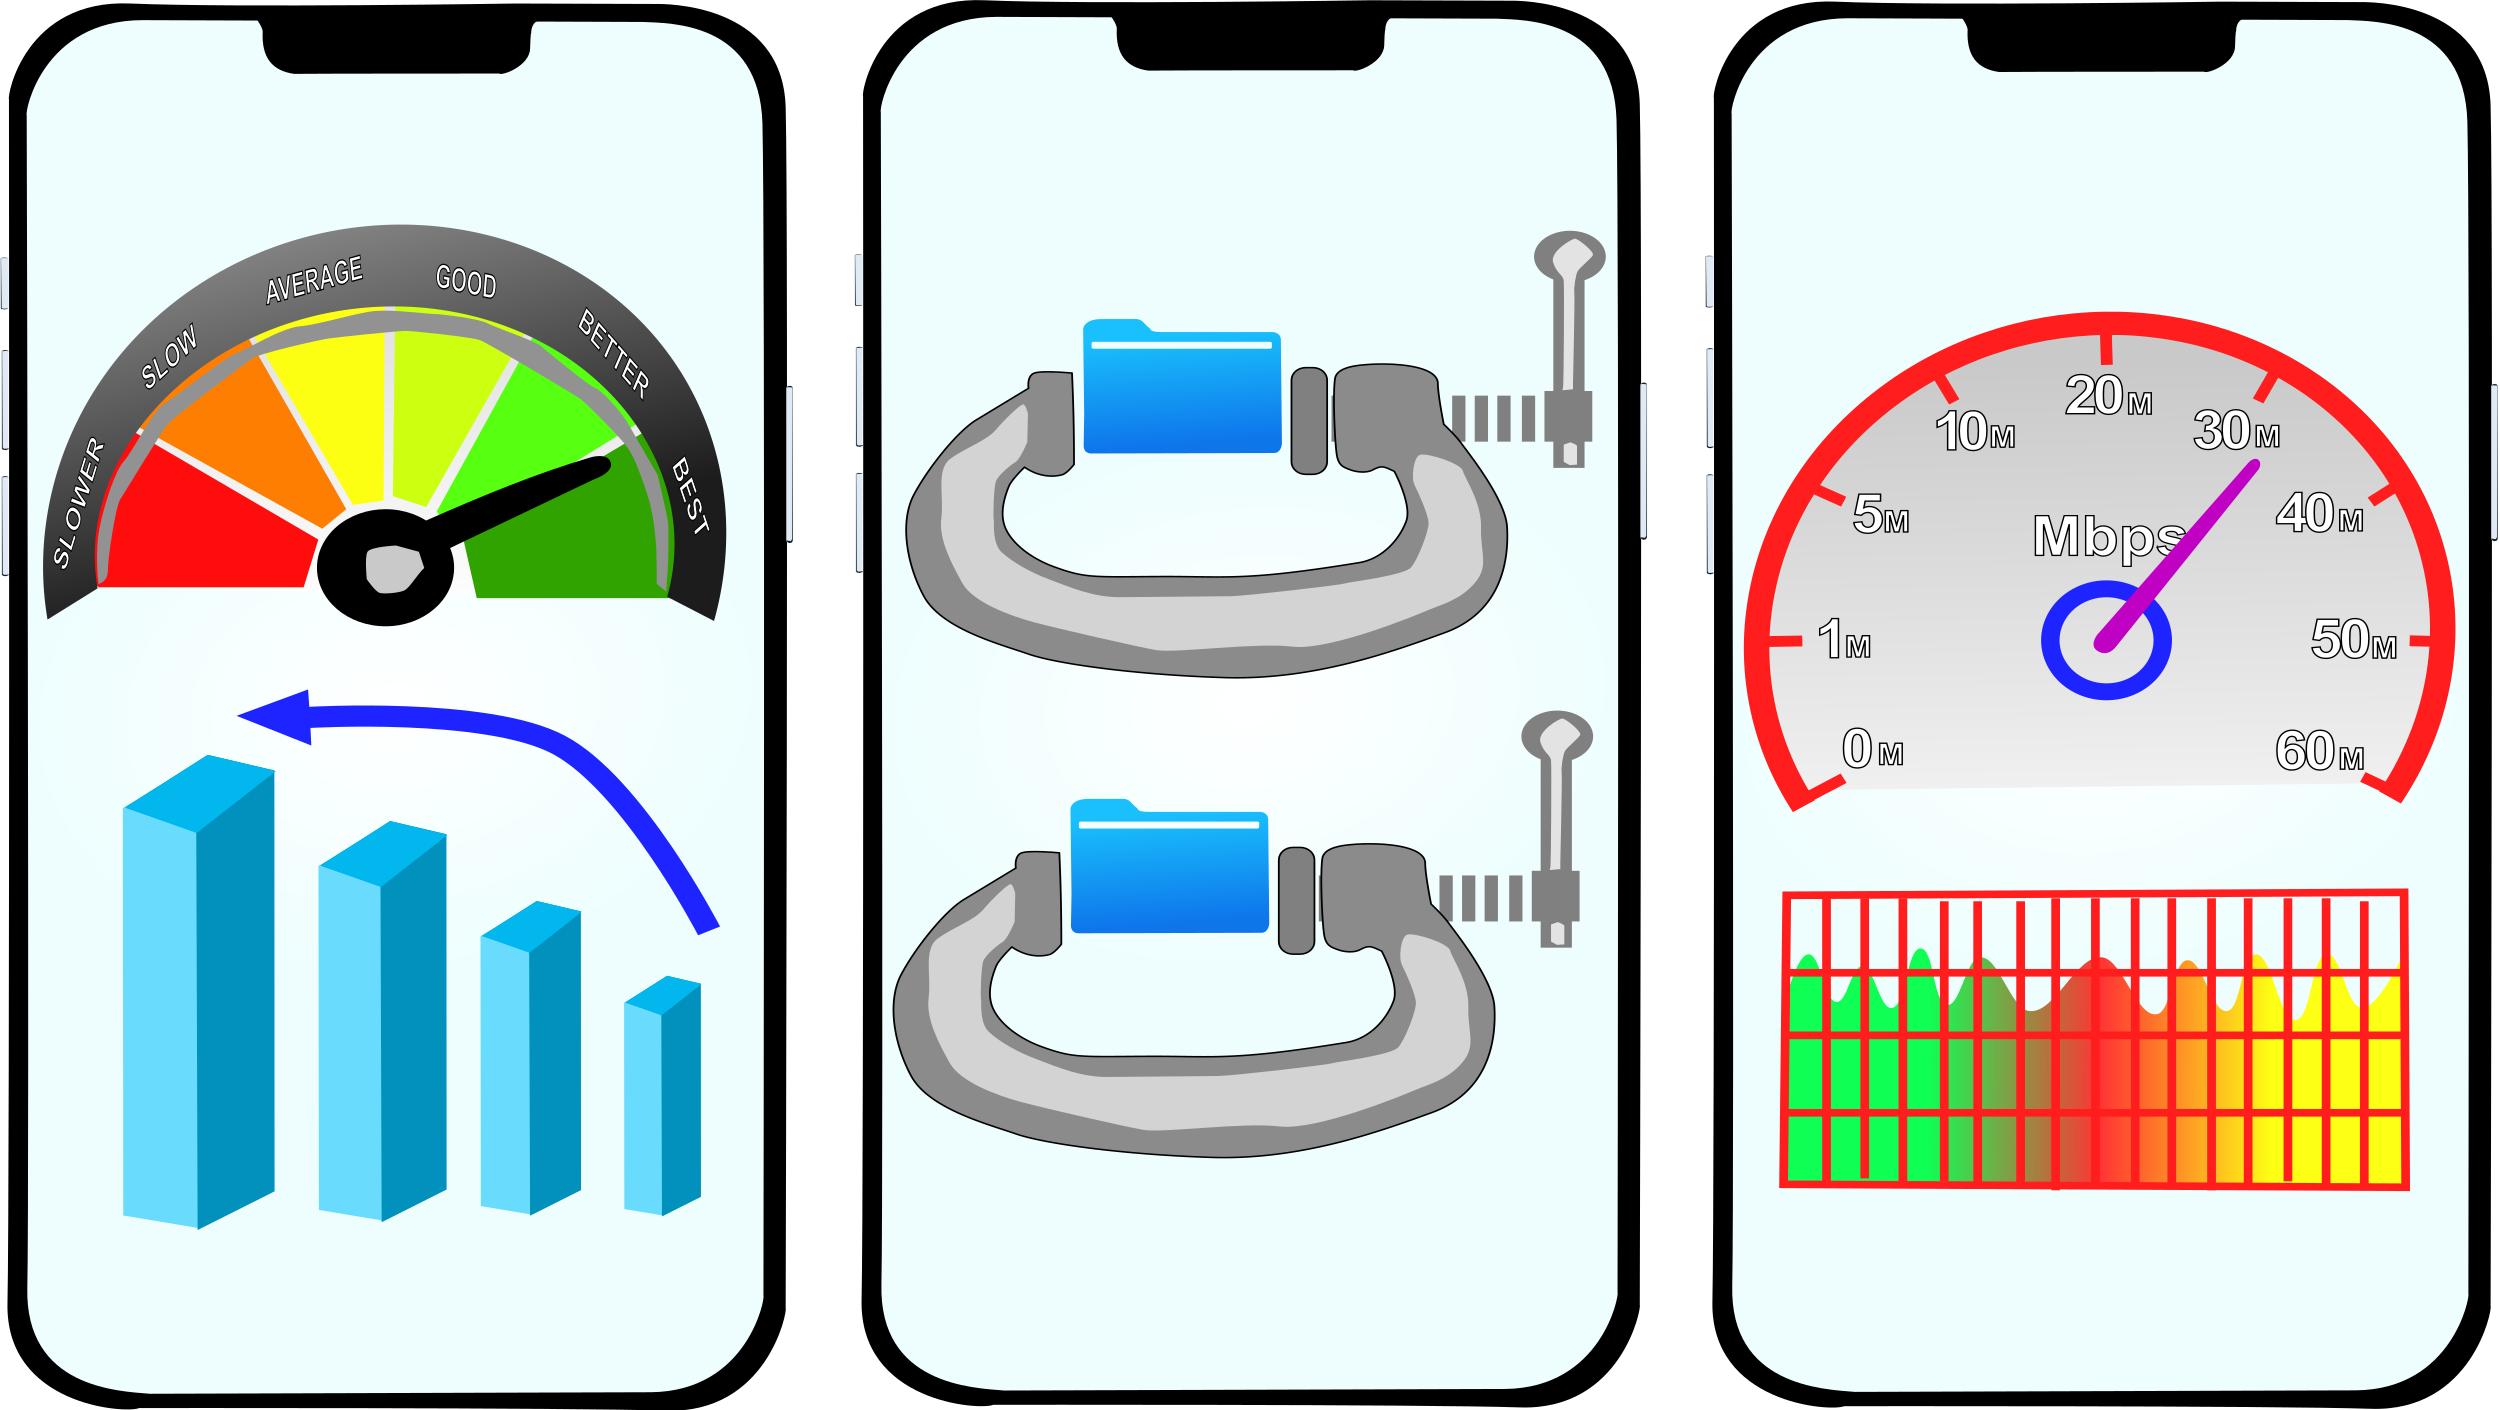 <svg xmlns="http://www.w3.org/2000/svg" width="700.082" height="394.942" xmlns:v="https://vecta.io/nano"><style><![CDATA[.B{fill:#e0eaf5}.C{fill:#181f26}.D{filter:url(#D)}.E{stroke:#000}.F{stroke-width:.181}.G{color-interpolation-filters:sRGB}.H{stroke-width:.45}.I{stroke-width:.228}.J{fill:#69dcfe}.K{fill:#0191bc}.L{fill:#01b7ee}]]></style><defs><linearGradient ><stop offset="0" stop-color="#d4fbff"/><stop offset="1" stop-color="#f7fdff"/></linearGradient><linearGradient id="B" href="#z"><stop offset="0" stop-color="#19c0fc"/><stop offset="1" stop-color="#0e75eb"/></linearGradient><linearGradient id="C" href="#z"><stop offset="0" stop-color="#fff"/><stop offset="1" stop-color="#eefefe"/></linearGradient><filter id="D" x="-.199" y="-.008" width="1.398" height="1.015" class="G"><feGaussianBlur stdDeviation=".068"/></filter><radialGradient href="#C" id="E" cx="122.159" cy="157.896" fx="122.159" fy="157.896" r="44.702" gradientTransform="matrix(0.978,-0.209,0.17,0.797,-24.182,57.568)"/><linearGradient id="F" x1="438.197" y1="192.215" x2="467.83" y2="192.554" href="#z"><stop offset="0" stop-color="#0fff54"/><stop offset=".5" stop-color="#ff3434"/><stop offset="1" stop-color="#fdff14"/></linearGradient><linearGradient id="G" x1="456.36" y1="127.771" x2="457.462" y2="196.932" href="#z"><stop offset="0" stop-color="#c9c9c9"/><stop offset="1" stop-color="#f9f9f9"/></linearGradient><linearGradient id="H" x1="99.747" y1="47.089" x2="-19.142" y2="69.726" href="#z"><stop offset="0" stop-color="#1c1c1c"/><stop offset="1" stop-color="#868686"/></linearGradient><filter id="I" x="-.35" y="-.693" width="1.7" height="2.387" class="G"><feGaussianBlur stdDeviation="5.627"/></filter><linearGradient id="J" x1="-91.415" y1="118.623" x2="-90.908" y2="5.501" href="#z"><stop offset="0" stop-color="#fff"/><stop offset="1" stop-color="#dcdcdc"/></linearGradient><filter id="K" x="-.049" y="-.164" width="1.099" height="1.328" class="G"><feGaussianBlur stdDeviation="6.344"/></filter><linearGradient href="#B" id="L" x1="150.484" y1="91.58" x2="151.804" y2="107.559"/><filter id="M" x="-.04" y="-.061" width="1.079" height="1.122" class="G"><feGaussianBlur stdDeviation=".405"/></filter><filter id="N" x="-1.32" y="-.54" width="3.639" height="2.081" class="G"><feGaussianBlur stdDeviation=".332"/></filter><filter id="O" x="-.437" y="-.081" width="1.873" height="1.162" class="G"><feGaussianBlur stdDeviation=".332"/></filter><radialGradient href="#C" id="P" gradientTransform="matrix(0.978,-0.209,0.17,0.797,-24.182,57.568)" cx="122.159" cy="157.896" fx="122.159" fy="157.896" r="44.702"/><linearGradient href="#B" id="Q" x1="150.484" y1="91.58" x2="151.804" y2="107.559"/><radialGradient href="#C" id="R" gradientTransform="matrix(0.978,-0.209,0.17,0.797,-24.182,57.568)" cx="122.159" cy="157.896" fx="122.159" fy="157.896" r="44.702"/><path id="S" d="M136.842 60.62l16.848.063c.972-.021 15.418-.226 15.793 14.284.371 14.353 0 166.076 0 166.076.239.358-2.197 14.639-14.527 14.168-11.662-.445-63.848-.359-63.848-.359-1.58.79-16.257-.301-15.962-14.527.294-14.167.179-166.435.179-166.435-.256-.511 1.93-13.895 14.707-13.272 12.541.612 46.81 0 46.81 0z"/><path id="T" d="M169.968 113.439a.41.41 0 0 1 .412.412v20.988a.41.41 0 1 1-.824 0v-20.988a.41.41 0 0 1 .412-.412z"/><path id="U" d="M172.308 113.931c-.053.033.082-.166.285-.244.046-.018.328.037.349.051l.094.116.012.346-.067 20.67-.135.269-.381-.045-.202-.067.09.224.291.179.314-.09.112-.247.013-21.196-.215.004-.314-.042z"/><path id="V" d="M74.811 125.917c-.242 0-.436.117-.436.262v13.342c0 .145.195.262.436.262s.436-.117.436-.262v-13.342c0-.145-.195-.262-.436-.262z"/><path id="W" d="M74.81 95.726c-.256 0-.463.06-.463.136v6.902c0 .075.206.136.463.136s.463-.06.463-.136v-6.902c0-.075-.206-.136-.463-.136z"/><path id="X" d="M152.141 63.169c3.315.178 14.168-.096 14.525 14.034.353 13.977.122 162.099.122 162.099.227.349-1.897 13.222-13.624 13.358l-60.748.215c-3.827-.359-15.146-.794-14.866-14.648.279-13.795-.074-162.134-.074-162.134-.243-.498 1.881-13.143 14.04-13.175l60.626.251z"/><path id="Y" d="M103.26 62.906l1.793-.583s1.031 1.48 1.031 2.197c-.153 3.629 1.174 5.405 3.811 5.829 2.511-.045 24.84-.045 24.84-.045.363.363 3.707-1.046 3.766-3.452.058-2.335.135-2.152.135-2.152s-.09-1.793 1.435-1.883.538-.986.538-.986z"/><path id="Z" d="M143.811 89.426c-.114 0-.186.013-.186.013h-4.102c-2.354 0-2.354 1.479-2.354 1.479l.134 12.375-.067 4.371c-.067 1.48 1.143 1.278 1.143 1.278l23.068-.067c.942 0 1.009-1.345 1.009-1.345l-.135-15.065c0-1.143-1.076-1.143-1.076-1.143h-14.19c-1.412 0-1.346-.471-1.346-.471s-.403-.336-.874-.941c-.324-.416-.774-.483-1.024-.484zm-5.331 3.308h22.463c.13 0 .235.105.235.236v.538c0 .13-.105.236-.235.236H138.48c-.13 0-.236-.105-.236-.236v-.538c0-.13.105-.236.236-.236z"/><path id="a" d="M168.764 100.552h1.69v6.676h-1.69z"/><path id="b" d="M165.483 96.486h.914c1.003 0 1.811.808 1.811 1.811v11.86c0 1.003-.808 1.811-1.811 1.811h-.914c-1.003 0-1.811-.808-1.811-1.811v-11.86c0-1.003.808-1.811 1.811-1.811z"/><path id="c" d="M195.851 99.877h1.69v7.35h-1.69z"/><path id="d" d="M196.981 82.229h3.97v28.802h-3.97z"/><path id="e" d="M203.655 80.374a4.561 3.744 0 0 1-4.561 3.744 4.561 3.744 0 0 1-4.561-3.744 4.561 3.744 0 0 1 4.561-3.744 4.561 3.744 0 0 1 4.561 3.744z"/><path id="f" d="M173.677 62.426c.03-.151.06-6.565.03-6.926s-.331-.482-.482-1.174.843-1.536.994-1.536.873.843.813 1.054-.602.813-.693 1.054-.181 1.084-.151 1.385-.06 5.842-.06 5.842v.422l-.482.06z"/><path id="g" d="M173.707 66.13v1.114l.271.211.331-.03v-1.174c.03-.12-.301-.271-.301-.271z"/><path id="h" d="M172.231 124.795c3.138-.582 5.225-3.537 6.037-6.026.771-2.365-1.509-7.231-1.509-7.231-1.333-.698-1.561-.923-2.767-.201-.741.444-1.949.34-2.767 0-.908-.377-1.509-.603-1.761-2.009s-.563-8.921-.252-11.249c.16-1.2 1.509-1.808 3.773-2.009 3.295-.33 9.122-.001 9.307 2.611 0 1.808.755 6.026.755 6.026s1.509 1.607 2.264 2.812 5.576 8.018 5.786 12.052c.297 5.722-1.154 12.574-7.945 15.386s-16.707 6.911-28.026 6.509-21.382-2.009-24.904-3.415-11.068-3.616-13.332-8.436-3.019-10.847-1.258-14.663 5.528-9.229 8.022-10.93l6.568-4.537s-.252-1.808.755-2.21 4.779 0 4.779 0a318.63 318.63 0 0 1 .252 13.257s-.811 1.216-1.449 1.477c-1.613.523-3.413.065-4.84-1.075 0 0-1.645 1.773-2.012 2.812-.729 2.063-1.19 4.419-.252 6.428 1.037 2.22 3.403 4.132 6.037 5.223 3.98 1.648 4.822 1.459 13.332 1.406 8.612-.053 10.75.711 25.407-2.009z"/><path id="i" d="M149.412 63.996l-.032 1.966s-.317 1.11-.539 1.3-.793.856-.888 1.268-.127 2.283-.095 2.441-.095 1.554.38 2.156 1.205 1.236 2.156 1.744 1.997 1.173 3.266 1.141l4.978-.063c.761-.032 4.978-.729 5.136-.824s2.695-.507 3.012-1.046.793-2.314.793-2.853-.476-2.029-.634-2.473-.063-1.839.254-1.966 1.839.539 1.934 1.046.856 2.029.824 3.678.38 2.473-.285 3.583-1.522 1.395-2.093 1.744-4.502 2.663-6.182 2.378-5.295.444-6.182.222-4.47-1.395-5.548-1.807-2.758-1.3-3.234-2.536-1.078-2.79-.951-4.217-.254-3.139.412-3.836 1.649-1.173 2.061-1.871 1.11-1.649 1.236-1.649.222.634.222.634z"/><path id="j" d="M-40.52 237.628h10.88v1.515h-10.88z"/><path id="k" d="M422.891 176.244q.751 0 1.174.536.504.634.504 2.104 0 1.466-.508 2.108-.419.529-1.17.529-.754 0-1.216-.578-.462-.582-.462-2.069 0-1.459.508-2.101.419-.529 1.17-.529zm0 .821q-.18 0-.321.116-.141.113-.219.409-.102.384-.102 1.293 0 .909.092 1.251.092.338.229.451.141.113.321.113.18 0 .321-.113.141-.116.219-.412.102-.381.102-1.29 0-.909-.092-1.248-.092-.342-.233-.455-.137-.116-.317-.116z"/><path id="l" d="M420.601 166.915h-.99v-3.732q-.543.508-1.279.751v-.899q.388-.127.842-.479.455-.356.624-.828h.804z"/><path id="m" d="M422.463 149.015l.987-.102q.042.335.25.532.208.194.479.194.31 0 .525-.25.215-.254.215-.761 0-.476-.215-.712-.211-.24-.553-.24-.426 0-.765.377l-.804-.116.508-2.689h2.619v.927h-1.868l-.155.878q.331-.166.677-.166.659 0 1.117.479.458.479.458 1.244 0 .638-.37 1.138-.504.684-1.399.684-.715 0-1.167-.384-.451-.384-.539-1.033z"/><path id="n" d="M425.605 181.073v-2.83h.855l.514 1.93.508-1.93h.857v2.83h-.531v-2.228l-.562 2.228h-.55l-.56-2.228v2.228z"/><path id="o" d="M-211.365-191.198l1.534-.149q.138.772.559 1.134.426.362 1.145.362.761 0 1.145-.319.389-.325.389-.756 0-.277-.165-.469-.16-.197-.564-.341-.277-.096-1.262-.341-1.267-.314-1.778-.772-.719-.644-.719-1.571 0-.596.335-1.113.341-.522.974-.793.639-.272 1.539-.272 1.47 0 2.21.644.745.644.783 1.72l-1.576.069q-.101-.602-.437-.863-.33-.266-.996-.266-.687 0-1.076.282-.25.181-.25.485 0 .277.234.474.298.25 1.448.522 1.15.272 1.699.564.554.288.863.793.314.501.314 1.241 0 .671-.373 1.257-.373.586-1.054.873-.682.282-1.699.282-1.48 0-2.274-.682-.793-.687-.948-1.997z"/><path id="p" d="M-203.649-188.658v-7.742h1.576v6.427h3.919v1.315z"/><path id="q" d="M-197.35-192.514q0-1.193.357-2.002.266-.596.724-1.07.463-.474 1.012-.703.73-.309 1.683-.309 1.725 0 2.758 1.07 1.038 1.07 1.038 2.977 0 1.89-1.028 2.961-1.028 1.065-2.748 1.065-1.741 0-2.769-1.06-1.028-1.065-1.028-2.929zm1.624-.053q0 1.326.612 2.013.612.682 1.555.682.942 0 1.544-.676.607-.682.607-2.039 0-1.342-.591-2.002-.586-.66-1.56-.66-.974 0-1.571.671-.596.666-.596 2.013z"/><path id="r" d="M-187.44-188.658l-1.864-7.806h1.613l1.177 5.362 1.427-5.362h1.874l1.368 5.453 1.198-5.453h1.587l-1.896 7.806h-1.672l-1.555-5.836-1.55 5.836z"/><path id="s" d="M-178.255-188.658v-7.806h5.788v1.321h-4.212v1.731h3.919v1.315h-3.919v2.125h4.361v1.315z"/><path id="t" d="M-147.381-9.317h-1.715l-.682-1.773h-3.12l-.644 1.773h-1.672l3.04-7.806h1.667zm-2.902-3.088l-1.076-2.897-1.054 2.897z"/><path id="u" d="M-53.124 14.941q0-1.193.357-2.002.266-.596.724-1.07.463-.474 1.012-.703.729-.309 1.683-.309 1.725 0 2.758 1.07 1.038 1.07 1.038 2.977 0 1.89-1.028 2.961-1.028 1.065-2.748 1.065-1.741 0-2.769-1.06-1.028-1.065-1.028-2.929zm1.624-.053q0 1.326.612 2.013.612.682 1.555.682.942 0 1.544-.676.607-.682.607-2.039 0-1.342-.591-2.002-.586-.66-1.56-.66-.974 0-1.571.671-.596.666-.596 2.013z"/><path id="v" d="M32.431 11.995V4.189h5.788V5.51h-4.212V7.24h3.919v1.315h-3.919v2.125h4.361v1.315z"/><path id="w" d="M215.621 56.376l5.002-7.17h1.927l.843.964-5.3 7.348-1.465-.107z"/><path id="x" d="M216.588 57.433l4.878-7.021-.801-1.191 1.921-.035.836.992-5.172 7.404z"/><path id="y" d="M220.666 49.228l1.916-.043.852 1.022-1.98.234z"/><linearGradient id="z" gradientUnits="userSpaceOnUse"/></defs><g transform="translate(-403.693 -71.318)"><g transform="matrix(2.31 0 0 2.025 645.167 -67.993)"><g transform="translate(-75.233 8.212)"><use href="#S"/><use href="#T" class="B"/><use href="#U" transform="translate(-2.727 -.19)" class="C D"/><use href="#V" class="B"/><use href="#U" transform="matrix(-1.058 0 0 .636 257.588 53.684)" class="C D"/><use href="#V" y="-17.438" class="B"/><use href="#U" transform="matrix(-1.058 0 0 .636 257.588 36.246)" class="C D"/><use href="#W" class="B"/><use href="#U" transform="matrix(-1.123 0 0 .329 268.701 58.359)" class="C D"/><use href="#X" fill="url(#P)"/><use href="#Y"/></g><g transform="matrix(.953 0 0 .953 -103.952 27.684)"><use href="#Z" fill="url(#Q)"/><g fill="gray"><use href="#a"/><use href="#b" class="E I"/><use href="#a" x="15.346"/><use href="#a" x="18.218"/><use href="#a" x="21.09"/><use href="#a" x="24.215"/><use href="#c"/><use href="#c" x="4.393"/><use href="#d"/><use href="#e"/></g><g fill="#e3e3e3" transform="matrix(2.805 0 0 2.24 -288.946 -40.472)"><use href="#f" filter="url(#O)"/><use href="#g" filter="url(#N)"/></g><use href="#h" fill="#8b8b8b" class="E I"/><use href="#i" transform="matrix(2.805 0 0 2.24 -288.946 -40.472)" fill="#d3d3d3" filter="url(#M)"/></g><g transform="matrix(.953 0 0 .953 -105.489 94.033)"><use href="#Z" fill="url(#L)"/><g fill="gray"><use href="#a"/><use href="#b" class="E I"/><use href="#a" x="15.346"/><use href="#a" x="18.218"/><use href="#a" x="21.09"/><use href="#a" x="24.215"/><use href="#c"/><use href="#c" x="4.393"/><use href="#d"/><use href="#e"/></g><g fill="#e3e3e3" transform="matrix(2.805 0 0 2.24 -288.946 -40.472)"><use href="#f" filter="url(#O)"/><use href="#g" filter="url(#N)"/></g><use href="#h" fill="#8b8b8b" class="E I"/><use href="#i" transform="matrix(2.805 0 0 2.24 -288.946 -40.472)" fill="#d3d3d3" filter="url(#M)"/></g></g><path d="M494.743 264.168l1.366 15.717-16.389-6.796z" fill="#1d24ff"/><g transform="matrix(2.31 0 0 2.025 -52.664 -69.861)"><g transform="translate(330 9.326)"><use href="#S"/><use  href="#T" class="B"/><use  href="#U" transform="translate(-2.727 -.19)" class="C D"/><use  href="#V" class="B"/><use  href="#U" transform="matrix(-1.058 0 0 .636 257.588 53.684)" class="C D"/><use  href="#V" y="-17.438" class="B"/><use  href="#U" transform="matrix(-1.058 0 0 .636 257.588 36.246)" class="C D"/><use href="#W" class="B"/><use href="#U" transform="matrix(-1.123 0 0 .329 268.701 58.359)" class="C D"/><use href="#X" fill="url(#E)"/><use href="#Y"/></g><path d="M425.669 197.371c-.137-.959 0-7.669 0-7.669s1.026-2.64 2.191-2.739c1.095-.093 1.367 2.146 2.465 2.191.912.038 1.278-1.64 2.191-1.643 1.077-.005 1.53 2.026 2.602 1.917 1.222-.124 1.237-2.759 2.465-2.739 1.134.019 1.064 2.478 2.191 2.602 1.198.132 1.673-2.116 2.876-2.191 1.633-.102 2.614 2.34 4.246 2.465 2.248.172 4.049-2.605 6.3-2.465 1.815.113 2.994 2.863 4.793 2.602 1.15-.167 1.309-2.345 2.465-2.465 1.411-.146 2.155 2.513 3.561 2.328 1.154-.152 1.167-2.521 2.328-2.602 1.551-.108 2.011 3.134 3.561 3.013 1.323-.104 1.28-2.899 2.602-3.013 1.293-.112 1.716 2.423 3.013 2.465 1.57.051 3.835-2.739 3.835-2.739l-.137 10.956z" fill="url(#F)" transform="matrix(1.408 0 0 3.008 -185.708 -360.69)"/><g fill="none" stroke="#ff1d1d" stroke-width="1.055"><path d="M413.773 233.492l.386-39.965 74.835-.412.193 40.789z"/><path d="M418.981 193.94v39.965m4.629-39.965v38.729m4.629-38.729v39.141m5.014-38.729v38.729m4.051-38.729v39.553m5.207-39.553v39.553m4.244-39.965v40.377m4.821-40.377v39.965m4.822-39.965v39.965m4.436-39.965v39.965m4.822-39.965v40.377m4.436-40.377v39.553m4.822-39.553v39.141m4.629-39.141v39.553m4.629-39.141v39.553"/><path d="M413.966 204.24h75.221m-75.221 8.652h75.221m-75.607 10.712h75.607"/></g><g transform="matrix(.999 0 0 1.044 .244 -13.587)"><path d="M415.548 184.47l72.585-.959 5.204-15.202c.137-.685-1.78-19.721-1.78-19.721l-12.874-17.804-23.282-8.765-17.53 3.561-14.243 8.765-6.985 9.313-5.478 14.106v12.6z" fill="url(#G)"/><g stroke="#ff1d1d" fill="none" transform="matrix(.382 0 0 .382 385.291 98.499)"><path transform="matrix(-.625 .781 -.784 -.621 0 0)" d="M130.132-207.632c-18.725 49.496-71.741 78.488-125.115 68.419s-91.311-56.22-89.53-108.912 42.755-96.335 96.694-102.993" stroke-width="8.076"/><g stroke-width="2.246"><use href="#j" transform="rotate(330.111)"/><path transform="rotate(358.999)" d="M65.91 173.92h10.88v1.515H65.91z"/><use href="#j" x="167.924" y="-167.373" transform="rotate(26.032)"/><use href="#j" x="170.139" y="-307.723" transform="rotate(61.053)"/><use href="#j" x="111.049" y="-413.831" transform="rotate(88.385)"/><use href="#j" x="2.609" y="-480.047" transform="rotate(117.871)"/><use href="#j" x="-115.703" y="-489.972" transform="rotate(145.384)"/><use href="#j" x="-250.046" y="-404.009" transform="rotate(181.576)"/><use href="#j" x="-302.575" y="-316.267" transform="rotate(207.163)"/></g></g><g fill="#fff" class="E F"><use href="#k"/><use href="#l"/><use href="#m"/><use href="#l" x="14.243" y="-27.527"/><use href="#k" x="14.053" y="-42.044"/><path d="M451.678 133.674v.92h-3.472q.056-.522.338-.987.282-.469 1.114-1.241.67-.624.821-.846.204-.307.204-.606 0-.331-.18-.508-.176-.18-.49-.18-.31 0-.493.187-.183.187-.211.62l-.987-.099q.088-.818.553-1.174.465-.356 1.163-.356.765 0 1.202.412.437.412.437 1.026 0 .349-.127.666-.123.314-.395.659-.18.229-.649.659-.469.43-.596.571-.123.141-.201.275z"/><use href="#k" x="30.505" y="-46.838"/><path d="M463.774 137.88l.959-.116q.046.367.247.56.201.194.486.194.307 0 .515-.233.211-.233.211-.627 0-.374-.201-.592-.201-.219-.49-.219-.19 0-.455.074l.109-.807q.402.011.613-.173.211-.187.211-.493 0-.261-.155-.416-.155-.155-.412-.155-.254 0-.434.176-.18.176-.219.515l-.913-.155q.095-.469.285-.747.194-.282.536-.441.345-.162.772-.162.73 0 1.17.465.363.381.363.86 0 .68-.744 1.086.444.095.708.426.268.331.268.8 0 .68-.497 1.16-.497.479-1.237.479-.701 0-1.163-.402-.462-.405-.536-1.057z"/><use href="#k" x="45.956" y="-42.181"/><path d="M475.886 150.207v-1.04h-2.115v-.867l2.242-3.281h.832v3.278h.641v.871h-.641v1.04zm0-1.91v-1.766l-1.188 1.766z"/><use href="#k" x="56.091" y="-31.225"/><use href="#m" x="55.603" y="16.571"/><use href="#k" x="60.401" y="-14.517"/><path d="M477.162 177.804l-.959.106q-.035-.296-.183-.437-.148-.141-.384-.141-.314 0-.532.282-.215.282-.271 1.174.37-.437.92-.437.62 0 1.061.472.444.472.444 1.219 0 .793-.465 1.272-.465.479-1.195.479-.782 0-1.286-.606-.504-.61-.504-1.995 0-1.42.525-2.048.525-.627 1.364-.627.589 0 .973.331.388.328.493.955zm-2.245 2.161q0 .483.222.747.222.261.508.261.275 0 .458-.215.183-.215.183-.705 0-.504-.197-.737-.197-.236-.493-.236-.285 0-.483.226-.197.222-.197.659z"/><use href="#k" x="56.156" y="0.274"/><use href="#n"/><path d="M421.633 166.83V164h.855l.514 1.93.508-1.93h.857v2.83h-.531v-2.228l-.562 2.228h-.55l-.56-2.228v2.228z"/><use href="#n" x="0.685" y="-30.814"/><use href="#n" x="13.558" y="-42.044"/><use href="#n" x="30.219" y="-46.427"/><use href="#n" x="45.695" y="-42.101"/><use href="#n" x="55.829" y="-30.951"/><use href="#n" x="59.881" y="-14.106"/><use href="#n" x="55.91" y="0.605"/></g><path d="M459.956 164.61a6.821 6.821 0 0 1-13.642 0 6.821 6.821 0 0 1 13.642 0z" fill="none" stroke="#1d24ff" stroke-width="2.238"/><path d="M444.504 153.363v-5.269h1.592l.956 3.594.945-3.594h1.596v5.269h-.988v-4.147l-1.046 4.147h-1.024l-1.042-4.147v4.147zm6.096 0v-5.269h1.01v1.898q.467-.532 1.107-.532.697 0 1.154.507.456.503.456 1.448 0 .978-.467 1.506-.464.528-1.128.528-.327 0-.647-.162-.316-.165-.546-.485v.561zm1.003-1.991q0 .593.187.877.262.403.697.403.334 0 .568-.284.237-.288.237-.902 0-.654-.237-.942-.237-.291-.607-.291-.363 0-.604.284-.241.28-.241.855zm3.507-1.826h.942v.561q.183-.288.496-.467.313-.18.694-.18.665 0 1.128.521.464.521.464 1.452 0 .956-.467 1.488-.467.528-1.132.528-.316 0-.575-.126-.255-.126-.539-.431v1.923h-1.01zm.999 1.844q0 .643.255.952.255.305.622.305.352 0 .586-.28.234-.284.234-.927 0-.6-.241-.891-.241-.291-.597-.291-.37 0-.615.288-.244.284-.244.845zm3.17.884l1.013-.155q.065.295.262.449.198.151.553.151.392 0 .589-.144.133-.101.133-.27 0-.115-.072-.19-.075-.072-.338-.133-1.222-.27-1.549-.492-.453-.309-.453-.859 0-.496.392-.834.392-.338 1.215-.338.783 0 1.164.255.381.255.525.755l-.952.176q-.061-.223-.234-.341-.169-.119-.485-.119-.399 0-.571.111-.115.079-.115.205 0 .108.101.183.137.101.942.284.809.183 1.128.449.316.27.316.751 0 .525-.438.902-.438.377-1.297.377-.78 0-1.236-.316-.453-.316-.593-.859z" fill="#fff" stroke-width=".172" class="E"/><path d="M458.011 156.407l-6.004 7.457s-1.016 1.411 0 2.13c1.307.926 2.227-.484 2.227-.484l17.375-23.578s.423-.764-.04-1.213c-.477-.462-1.162.291-1.162.291z" fill="#c000c2"/></g></g><g transform="matrix(2.31 0 0 2.025 -151.608 -82.692)"><g transform="translate(166.151 15.921)"><use href="#S"/><use href="#T" class="B"/><use href="#U" transform="translate(-2.727 -.19)" class="C D"/><use href="#V" class="B"/><use href="#U" transform="matrix(-1.058 0 0 .636 257.588 53.684)" class="C D"/><use href="#V" y="-17.438" class="B"/><use href="#U" transform="matrix(-1.058 0 0 .636 257.588 36.246)" class="C D"/><use href="#W" class="B"/><use href="#U" transform="matrix(-1.123 0 0 .329 268.701 58.359)" class="C D"/><use href="#X" fill="url(#R)"/><use href="#Y"/></g><g transform="matrix(.225 0 0 .418 307.48 111.244)"><path d="M-246.64 110.506l315.523 3.044 2.029-53.771-100.44-52.756-145.587 6.087-52.756 37.538-29.929 40.075z" fill="url(#J)"/><path d="M-245.049 110.098h110.478l7.891-15.783-104.022-37.304-23.674 33 2.87 16.5z" fill="#ff0d0d"/><path d="M-124.528 90.729l-109.761-37.304 63.848-32.283 58.826 63.13z" fill="#fd7e00"/><path d="M-108.028 82.838l-69.587-73.174 86.804-3.587-.717 75.326z" fill="#fcff11"/><path d="M-85.071 8.229l-1.435 71.739 17.935 3.587L-6.158 16.12z" fill="#cdff11"/><path d="M-62.832 84.99l61.696-68.87 53.087 37.304-106.174 40.174z" fill="#57ff11"/><path d="M69.168 113.685H-41.31l-7.174-19.37L55.538 56.294l22.957 37.304-2.87 16.5z" fill="#30a300"/><path transform="matrix(-.171 .985 -1 -.031 0 0)" d="M 124.865,237.726 A 95.318,169.329 0 0 1 24.896,174.356 95.318,169.329 0 0 1 19.906,-13.996 95.318,169.329 0 0 1 116.085,-93.763" fill="none" stroke="url(#H)" stroke-width="27.477"/><path d="M-53.506 103.642c0 10.698-16.541 19.37-36.946 19.37s-36.946-8.672-36.946-19.37c0-5.137 3.892-10.064 10.821-13.696s16.326-5.673 26.125-5.673c20.405 0 36.946 8.672 36.946 19.37z"/><path d="M-70.179 88.439s-1.004 3.381-.565 4.546c.565 1.499 3.641 7.481 3.641 7.481l88.718-26.012s10.801-2.219 9.318-5.517c-1.62-3.602-11.054-1.788-11.054-1.788-29.582 5.395-56.773 12.289-90.059 21.29z"/><path d="M-68.588 106.955c-4.565 2.536-9.638 8.116-13.189 9.131s-13.189 1.522-16.233 1.015-8.624-5.58-8.624-5.58-1.522-9.131.507-11.16 18.769-2.536 18.769-2.536l15.218 2.536z" transform="matrix(.814 0 0 .814 -13.765 16.657)" fill="#c9c9c9" filter="url(#I)"/><g fill="#fff" class="E H"><g transform="rotate(296.471)"><use href="#o"/><use href="#p"/><use href="#q"/><use href="#r"/><use href="#s"/><path d="M-170.976-188.658v-7.806h3.317q1.251 0 1.816.213.57.208.911.745.341.538.341 1.23 0 .879-.517 1.454-.517.57-1.544.719.511.298.841.655.335.357.9 1.267l.953 1.523h-1.885l-1.14-1.699q-.607-.911-.831-1.145-.224-.24-.474-.325-.25-.09-.793-.09h-.319v3.259zm1.576-4.505h1.166q1.134 0 1.416-.096.282-.096.442-.33.16-.234.16-.586 0-.394-.213-.634-.208-.245-.591-.309-.192-.027-1.15-.027h-1.23z"/></g><g transform="rotate(330.486)"><use href="#o" x="-1.43" y="120.331"/><use href="#p" x="-1.43" y="120.33"/><use href="#q" x="-1.43" y="120.331"/><use href="#r" x="-1.43" y="120.33"/></g><g transform="rotate(350.411)"><use href="#t"/><path d="M-145.363-9.317l-2.79-7.806h1.709l1.976 5.777 1.912-5.777h1.672l-2.796 7.806z"/><use href="#s" x="38.175" y="179.341"/><path d="M-132.801-9.317v-7.806h3.317q1.251 0 1.816.213.57.208.911.745.341.538.341 1.23 0 .879-.516 1.454-.517.57-1.544.719.511.298.841.655.335.357.9 1.267l.953 1.523h-1.885l-1.14-1.699q-.607-.911-.831-1.145-.224-.24-.474-.325-.25-.091-.793-.091h-.319v3.259zm1.576-4.505h1.166q1.134 0 1.416-.096.282-.096.442-.33.16-.234.16-.586 0-.394-.213-.634-.208-.245-.591-.309-.192-.027-1.15-.027h-1.23z"/><use href="#t" x="29.489"/><path d="M-113.424-12.187v-1.315h3.397v3.11q-.495.479-1.438.847-.937.362-1.901.362-1.225 0-2.135-.511-.911-.517-1.368-1.47-.458-.958-.458-2.082 0-1.219.511-2.167.511-.948 1.496-1.454.751-.389 1.869-.389 1.454 0 2.268.612.82.607 1.054 1.683l-1.565.293q-.165-.575-.623-.905-.453-.335-1.134-.335-1.033 0-1.645.655-.607.655-.607 1.944 0 1.39.618 2.087.618.692 1.619.692.495 0 .99-.192.501-.197.857-.474v-.99z"/><use href="#s" x="69.681" y="179.341"/></g><g transform="rotate(7.426)"><path d="M-57.655 15.926V14.61h3.397v3.11q-.495.479-1.438.847-.937.362-1.901.362-1.225 0-2.135-.511-.911-.517-1.368-1.47-.458-.958-.458-2.082 0-1.219.511-2.167.511-.948 1.496-1.454.751-.389 1.869-.389 1.454 0 2.268.612.82.607 1.054 1.683l-1.565.293q-.165-.575-.623-.905-.453-.335-1.134-.335-1.033 0-1.645.655-.607.655-.607 1.944 0 1.39.618 2.087.618.692 1.619.692.495 0 .99-.192.501-.197.857-.474v-.99z"/><use href="#u"/><use href="#u" x="8.483"/><path d="M-35.845 10.99h2.881q.974 0 1.486.149.687.202 1.177.719.49.517.745 1.267.256.745.256 1.842 0 .964-.24 1.661-.293.852-.836 1.379-.41.399-1.108.623-.522.165-1.395.165h-2.966zm1.576 1.321v5.17h1.177q.66 0 .953-.075.383-.096.634-.325.256-.229.415-.751.16-.527.16-1.432 0-.905-.16-1.39-.16-.485-.447-.756-.288-.272-.729-.367-.33-.075-1.294-.075z"/></g><g transform="rotate(34.979)"><path d="M24.561 4.189h3.12q.927 0 1.379.08.458.075.815.319.362.245.602.655.24.405.24.911 0 .548-.298 1.006-.293.458-.799.687.714.208 1.097.708.383.501.383 1.177 0 .532-.25 1.038-.245.501-.676.804-.426.298-1.054.367-.394.043-1.901.053h-2.657zm1.576 1.299v1.805h1.033q.921 0 1.145-.027.405-.048.634-.277.234-.234.234-.612 0-.362-.202-.586-.197-.229-.591-.277-.234-.027-1.347-.027zm0 3.104v2.087h1.459q.852 0 1.081-.048.351-.064.57-.309.224-.25.224-.666 0-.351-.17-.596-.17-.245-.495-.357-.319-.112-1.395-.112z"/><use href="#v"/><path d="M41.462 11.995V5.51h-2.316V4.189h6.203V5.51h-2.311v6.486zm6.662 0V5.51h-2.316V4.189h6.203V5.51H49.7v6.486z"/><use href="#v" x="20.597"/><path d="M60.307 11.995V4.189h3.317q1.251 0 1.816.213.57.208.911.745.341.538.341 1.23 0 .879-.517 1.454-.517.57-1.544.719.511.298.841.655.335.357.9 1.267l.953 1.523H65.44l-1.14-1.699q-.607-.911-.831-1.145-.224-.24-.474-.325-.25-.091-.793-.091h-.319v3.259zm1.576-4.505h1.166q1.134 0 1.416-.096.282-.096.442-.33.16-.234.16-.586 0-.394-.213-.634-.208-.245-.591-.309-.192-.027-1.15-.027h-1.23z"/></g><g transform="rotate(61.216 30.997 35.758)"><path d="M77.17 15.67h3.12q.927 0 1.379.08.458.075.815.319.362.245.602.655.24.405.24.911 0 .548-.298 1.006-.293.458-.799.687.714.208 1.097.708.383.501.383 1.177 0 .532-.25 1.038-.245.501-.676.804-.426.298-1.054.367-.394.043-1.901.053H77.17zm1.576 1.299v1.805h1.033q.921 0 1.145-.027.405-.048.634-.277.234-.234.234-.612 0-.362-.202-.586-.197-.229-.591-.277-.234-.027-1.347-.027zm0 3.104v2.087h1.459q.852 0 1.081-.048.351-.064.57-.309.224-.25.224-.666 0-.351-.17-.596-.17-.245-.495-.357-.319-.112-1.395-.112zm6.294 3.404V15.67h5.788v1.321h-4.212v1.731h3.919v1.315h-3.919v2.125h4.361v1.315z"/><use href="#o" x="303.279" y="212.135"/><path d="M101.344 23.477v-6.486h-2.316V15.67h6.203v1.321h-2.311v6.486z"/></g></g><path d="M-245.119 108.984s-2.029-10.145.507-18.262 8.624-19.276 13.189-22.32 15.725-16.74 21.305-18.769 33.48-15.725 38.553-16.74 24.856-8.624 35.002-9.131 30.944-4.565 40.582-5.073 28.407 1.015 31.958 1.015 23.842 1.522 28.407 3.044 24.856 5.58 28.915 7.609S19.17 43.546 22.214 44.054s14.204 7.609 18.769 12.682 15.218 16.233 15.218 16.233 5.073 13.189 5.58 15.725 0 13.696 0 13.696l-1.015 9.131-5.073-2.536s0-11.16-.507-13.696-1.015-9.638-5.073-16.74-6.595-12.175-12.175-16.233-20.291-13.189-23.842-14.711-49.205-18.262-53.771-19.276-36.016-3.044-40.075-3.044-36.016 2.029-41.596 2.536-38.045 5.073-41.089 6.595-42.611 19.276-46.162 22.32-22.32 21.813-24.856 24.349-6.595 19.276-6.595 23.335-5.073 4.565-5.073 4.565z" fill="#929292" filter="url(#K)"/></g><g transform="matrix(5.282 -3.693 3.693 5.282 -1091.772 742.651)"><use href="#w" class="J"/><use href="#x" class="K"/><use href="#y" class="L"/></g><g transform="matrix(4.459 -3.118 3.118 4.459 -858.186 664.298)"><use href="#w" class="J"/><use href="#x" class="K"/><use href="#y" class="L"/></g><g transform="matrix(3.498 -2.446 2.446 3.498 -593.458 573.047)"><use href="#w" class="J"/><use href="#x" class="K"/><use href="#y" class="L"/></g><g transform="matrix(2.675 -1.87 1.87 2.675 -366.135 495.658)"><use href="#w" class="J"/><use href="#x" class="K"/><use href="#y" class="L"/></g><g fill="none"><path d="M326.35 204.784s-9.244-20.371-18.288-25.77c-8.75-5.223-30.342-3.741-30.342-3.741" stroke="#1d24ff" stroke-width="2.925"/><path d="M305.902 177.367z" stroke-width="3.391" class="E"/></g></g><path d="M490.418 270.852l-.455-6.472-20.031 7.396 20.941 8.321z" fill="#1d24ff"/></g></svg>